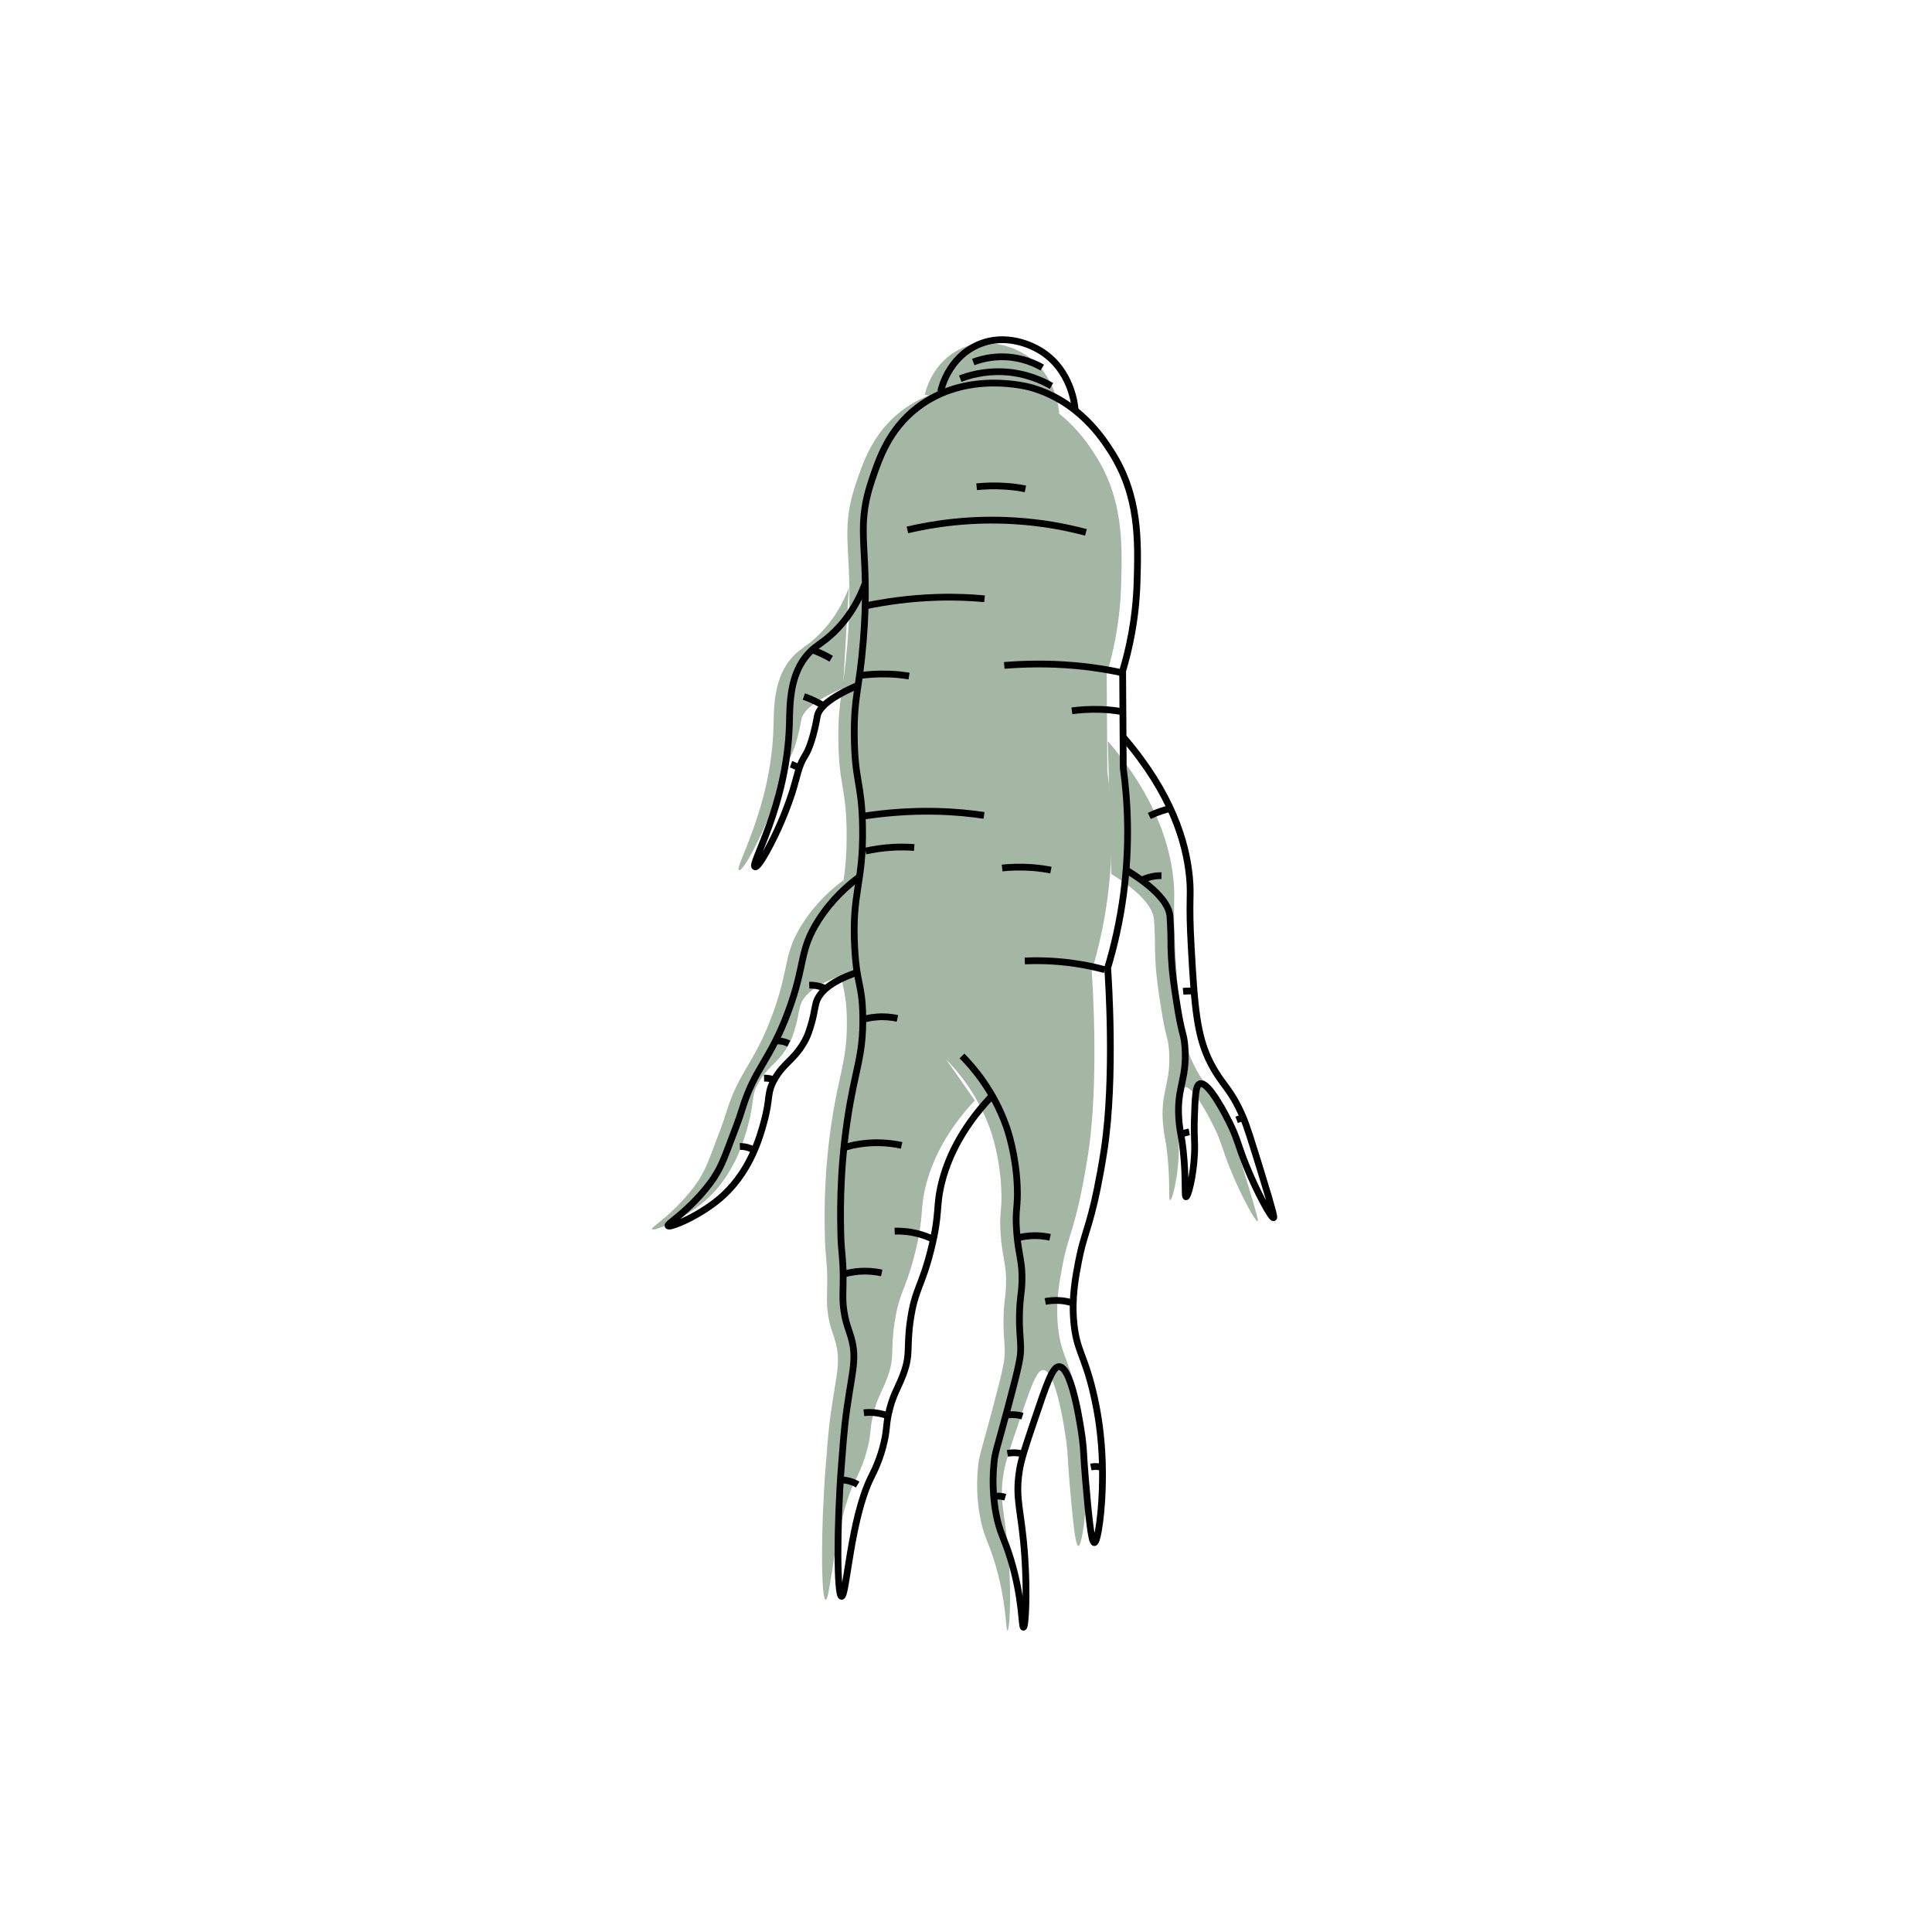 <?xml version="1.0" encoding="utf-8"?>
<!-- Generator: Adobe Illustrator 27.1.1, SVG Export Plug-In . SVG Version: 6.00 Build 0)  -->
<svg version="1.1" id="Layer_1" xmlns="http://www.w3.org/2000/svg" xmlns:xlink="http://www.w3.org/1999/xlink" x="0px" y="0px"
	 viewBox="0 0 4000 4000" style="enable-background:new 0 0 4000 4000;" xml:space="preserve">
<style type="text/css">
	.st0{fill:#A4B7A5;}
	.st1{fill:none;stroke:#000000;stroke-width:14;stroke-miterlimit:10;}
</style>
<g>
	<g>
		<g>
			<path class="st0" d="M1958.7,2193.2c25.5,25.9,65.7,73.5,91.2,144.4c3.8,10.5,20.5,60,23.2,125.6c1.9,44.9-4.9,47.1-1.2,94.6
				c3.9,50,12.5,60.7,10.9,104.7c-1,25.4-4.1,29.9-5,63c-1,35.1,2,48.8,2.4,70.2c0.3,18.5-1.5,32.2-25.6,122.4
				c-24.9,93.3-27.2,94.4-29.6,117.4c-5.1,49.9,1.1,89.3,4.3,106.2c7.5,39.5,16,47.2,29.7,91.8c25.5,82.8,22.9,142.8,26.9,142.5
				c4.3-0.2,8.1-67.3,2.8-146c-6.6-97.6-20.7-117.4-11.1-178.4c3.7-23.6,12.5-49.6,30.1-101.8c25.6-75.9,38.3-113.8,52.1-113.4
				c28.5,0.7,47.1,142.1,48.1,149.7c3.6,28.3,1.8,29.5,6.6,85c5.8,66.7,11.3,129.6,18.2,129.7c7.2,0.1,16.9-68.6,16.9-135.3
				c0-32.8-0.3-96.3-19.7-177.5c-18.6-77.8-33.7-83.9-39.5-141.8c-5.3-53.2,4.1-98.5,9.7-127.9c9.1-47.8,17.1-58.1,32-119.9
				c0,0,11.3-46.8,21.1-111.6c22.4-149.1,8.7-353.1,7.1-375.9c13.2-43.9,25.2-95,32.8-152.5c13.6-102.7,8.9-192.2-0.5-261.2
				c-0.4-67-0.8-134.1-1.3-201.1c12.5-41.6,27.6-105.4,29.9-184.3c2.4-83.6,5.1-178.1-53.4-269.4c-17.4-27.2-66.3-103.6-164.2-132.5
				c-7.2-2.1-136.2-37.9-238.5,41.8c-58.7,45.7-78.7,106.2-93.9,152c-35.5,107.2-1.3,138.8-16.9,330.8
				c-8.2,101-19.3,112.4-18.6,195.6c0.8,95.2,15.5,96,17.1,187.9c2.1,120.5-22.8,135.6-16.2,252.1c4.4,77.6,15.6,73.5,16.7,140.8
				c1.3,85.3-16.4,108.4-32.4,218.2c-16.3,111.9-14.1,199.8-12.7,245.4c0.6,19.3,4.3,39.4,4.5,73.8c0.2,32.5-2.2,46.5,1.5,72.3
				c3.8,26.3,10,38.3,15,55.7c14.1,49.4-1,75.9-13,180.6c-1.8,16-3.6,39-7.2,85.1c-9.7,126.2-9.3,269.3,0.4,270.1
				c10.3,0.8,18.2-159.4,60.8-246c5.2-10.6,19.3-37.1,27.8-75.8c5.5-25.2,3.3-31.2,8.5-55.9c8.4-39.4,20.3-53.6,31.1-83.4
				c15.2-41.9,5.8-52.8,14.3-111.2c9.4-64.6,23.6-68.8,42.9-146.8c18.9-76.2,9.2-87.4,22.1-138.4c11.2-44.2,36.6-106.9,101.4-176.2"
				/>
			<path class="st0" d="M2193,855.5c-0.5-7.2-6.9-83.9-73.9-123.5c-12-7.1-68.4-38.1-129-10.4c-59.7,27.3-74,88.9-75.5,95.9"/>
			<path class="st0" d="M2293.6,1534.2c100.1,116.9,128.9,216.6,136,287.9c4.1,41.6-1.9,47.1,3.6,143.7
				c6.9,123.5,11,186.4,40.9,243.6c23.8,45.5,40.3,50,65.7,108.6c8.4,19.4,18,50.5,37,111.9c28.6,92.9,28.4,97.8,27.1,98.3
				c-4.7,1.9-34.3-52.4-56.7-107.6c-17.8-44-17.6-55.2-35.3-90.6c-4.9-9.9-42.4-84.7-60.4-79.3c-9.4,2.8-10.1,26.4-11.7,73.3
				c-1.2,38,1.7,45.3,0.2,73.6c-2.4,46.3-13.4,87.7-17.5,87.3c-3.7-0.4,0.6-34.9-5.6-94.1c-3.4-32.8-6-34.5-8.4-57.1
				c-7.9-74.6,16.9-88.4,11.8-158.8c-2.2-30.4-6.3-21.4-17.5-94.5c-5.4-35-8.9-58.2-10.6-90.1c-0.9-15.7-1.1-27.7-1-37.1
				c0.1-12.7-1.4-42.7-1.9-48.7c-1.2-16.1-12.6-48.1-88.3-94.9"/>
			<path class="st0" d="M1745.9,1822.6c-23.5,17.5-56.3,46-83.9,88.9c-41.8,64.9-26.1,91.1-63.7,191.6
				c-37.4,100-68.7,115.5-94.4,199.2c-7,22.8-15.2,44-31.4,86.4c-7.4,19.4-13.9,35.5-26.1,54.7c-3,4.7-12.7,19.7-32.7,41.5
				c-37.5,40.8-65.9,56.1-63.7,59.9c2.5,4.3,39.3-10.2,72.8-31.5c8.9-5.6,26.5-16.9,44.7-34.2c54.1-51.6,73-118.6,81.5-150.2
				c13.7-50.9,5-57.9,21.4-87.2c18.4-32.7,37.6-38.7,58.2-71.5c5.8-9.3,9.7-17.5,12.3-25c10.6-29.7,12.3-48.8,15.3-60.5
				c4.8-19.1,23.5-43.6,86.2-64.8"/>
			<path class="st0" d="M1757.4,1217c-10.8,28.5-30.8,69.2-69.8,104.5c-19.6,17.7-30.1,21.5-43.8,35.4
				c-43.5,44-41.2,109.7-42.5,151.3c-5.4,169.3-82.6,289.2-71.1,293.4c7.9,2.9,38.4-56.4,53.7-92.2c14.9-34.6,23.7-63.1,23.7-63.1
				c10.3-33.3,12.4-51.3,23.9-71c1.9-3.2,7.7-11.9,12.3-25c2.8-7.9,5-15.1,6.8-21.6c5.6-20.7,8.1-36.6,8.5-38.9
				c2.8-15,20.2-36.6,86.2-64.8"/>
			<path class="st0" d="M1717.4,2382c17.1-4.9,40.7-9.5,68.9-9.1c18.3,0.3,34.3,2.6,47.4,5.5"/>
			<path class="st0" d="M1752.6,2117.8c10.7-3,25.4-5.9,42.9-5.7c11.4,0.2,21.3,1.6,29.5,3.4"/>
			<path class="st0" d="M2088.7,1996.5c25.7-1.1,60.5-0.8,100.2,4.8c25.8,3.6,47.6,8.5,65.3,13.3"/>
			<path class="st0" d="M1758.4,1696.2c37.6-5.6,88.8-10.8,147.9-9.4c38.4,0.9,71.3,4.4,98,8.4"/>
			<path class="st0" d="M2046.2,1384.7c37.9-3.1,89.3-4.9,148.2,0.5c38.2,3.5,70.9,9.2,97.2,15"/>
			<path class="st0" d="M1759.9,1261.2c37.2-7.7,88-15.7,147.2-17.5c38.4-1.2,71.5,0.5,98.3,3"/>
			<path class="st0" d="M1845.7,1104.1c55.1-12.9,130.8-24.2,220.1-18.9c58,3.4,108.4,13.1,149.5,24"/>
			<path class="st0" d="M1759,1769c15.3-3.4,36.1-6.9,60.4-8c15.8-0.7,29.4-0.2,40.4,0.7"/>
			<path class="st0" d="M2186.2,1478.7c15.5-2.1,36.6-3.8,60.9-2.9c15.8,0.6,29.3,2.3,40.2,4.1"/>
			<path class="st0" d="M1955.1,791c18-6.9,49.8-16.2,89.8-14.2c47,2.4,81.7,19.3,99.1,29.3"/>
			<path class="st0" d="M1982,756.6c13.7-5.2,37.6-12.3,67.9-10.7c35.5,1.8,61.8,14.6,75,22.2"/>
			<path class="st0" d="M1989,1014.8c15.6-1.6,36.7-2.7,60.9-1c15.8,1.1,29.2,3.2,40.1,5.4"/>
			<path class="st0" d="M2041.8,1804.1c15.6-1.6,36.7-2.7,60.9-1c15.8,1.1,29.2,3.2,40.1,5.4"/>
			<path class="st0" d="M1748,1405.5c15.5-2.1,36.6-3.8,60.9-2.9c15.8,0.6,29.3,2.3,40.2,4.1"/>
			<path class="st0" d="M1713.4,2645c11.7-3.3,27.7-6.5,46.9-6.2c12.4,0.2,23.3,1.8,32.2,3.7"/>
			<path class="st0" d="M2069.7,2570.9c10.5-3,25-5.8,42.3-5.6c11.2,0.2,21,1.6,29.1,3.4"/>
			<path class="st0" d="M1755.5,2931.9c8-0.9,18.9-1.1,31.5,1.3c8.2,1.5,15.1,3.8,20.8,6.1"/>
			<path class="st0" d="M1709.5,3071c5.3,0.2,12.4,1,20.4,3.7c5.2,1.7,9.5,3.9,12.9,5.9"/>
			<path class="st0" d="M1819.3,2555.9c13-0.4,30.4,0.6,50.2,5.9c12.8,3.5,23.7,8,32.4,12.4"/>
			<path class="st0" d="M1642.4,2046.7c5.5-0.2,13,0.3,21.4,2.5c5.5,1.5,10.1,3.4,13.8,5.3"/>
			<path class="st0" d="M1548.9,2239.2c4-0.1,9.5,0.2,15.6,1.8c4,1.1,7.4,2.5,10.1,3.9"/>
			<path class="st0" d="M2327.9,1830.5c6.1-3.2,14.7-6.8,25.4-8.9c6.9-1.3,13.2-1.7,18.4-1.7"/>
			<path class="st0" d="M2346.5,1696.3c6.2-3,14.7-6.7,24.8-10.1c6.5-2.2,12.2-3.8,16.9-5"/>
			<path class="st0" d="M1647.7,1352.1c6.5,2.3,15.1,5.7,24.7,10.4c6.2,3.1,11.4,6,15.5,8.4"/>
			<path class="st0" d="M1631.3,1449c6.5,2.3,15.1,5.7,24.7,10.4c6.2,3.1,11.4,6,15.5,8.4"/>
			<path class="st0" d="M1604.7,1589.3c2.8,1,6.5,2.5,10.7,4.5c2.7,1.3,4.9,2.6,6.7,3.7"/>
			<path class="st0" d="M2416.5,2059.4c3.9-0.4,9.2-0.8,15.3-0.6c3.9,0.1,7.3,0.3,10,0.6"/>
			<path class="st0" d="M2527.3,2325.5c2.3-0.9,5.5-2.1,9.2-3.1c2.4-0.6,4.5-1.1,6.2-1.4"/>
			<path class="st0" d="M2413.8,2355c2.3-0.9,5.5-2.1,9.2-3.1c2.4-0.6,4.5-1.1,6.2-1.4"/>
			<path class="st0" d="M1498.9,2380.7c4-0.1,9.5,0.2,15.6,1.9c4,1.1,7.4,2.5,10.1,3.9"/>
			<path class="st0" d="M1574.4,2162c4-0.1,9.5,0.2,15.6,1.8c4,1.1,7.4,2.5,10.1,3.9"/>
			<path class="st0" d="M2131.1,2701.5c8.4-1.6,20-2.9,33.6-1.6c8.8,0.9,16.4,2.7,22.6,4.6"/>
			<path class="st0" d="M2049.4,2937.2c5.2-1,12.3-1.8,20.6-1c5.4,0.5,10.1,1.6,13.9,2.8"/>
			<path class="st0" d="M2052.7,3016.1c5.2-1,12.3-1.8,20.6-1c5.4,0.5,10.1,1.6,13.9,2.8"/>
			<path class="st0" d="M2225.5,3044.2c3.7-0.7,8.8-1.3,14.8-0.7c3.9,0.4,7.2,1.2,10,2"/>
			<path class="st0" d="M2023.6,3105.5c3.7-0.7,8.8-1.3,14.8-0.7c3.9,0.4,7.2,1.2,10,2"/>
		</g>
	</g>
</g>
<g>
	<g>
		<g>
			<path class="st1" d="M1991.7,2186.2c25.5,25.9,65.7,73.5,91.2,144.4c3.8,10.5,20.5,60,23.2,125.6c1.9,44.9-4.9,47.1-1.2,94.6
				c3.9,50,12.5,60.7,10.9,104.7c-1,25.4-4.1,29.9-5,63c-1,35.1,2,48.8,2.4,70.2c0.3,18.5-1.5,32.2-25.6,122.4
				c-24.9,93.3-27.2,94.4-29.6,117.4c-5.1,49.9,1.1,89.3,4.3,106.2c7.5,39.5,16,47.2,29.7,91.8c25.5,82.8,22.9,142.8,26.9,142.5
				c4.3-0.2,8.1-67.3,2.8-146c-6.6-97.6-20.7-117.4-11.1-178.4c3.7-23.6,12.5-49.6,30.1-101.8c25.6-75.9,38.3-113.8,52.1-113.4
				c28.5,0.7,47.1,142.1,48.1,149.7c3.6,28.3,1.8,29.5,6.6,85c5.8,66.7,11.3,129.6,18.2,129.7c7.2,0.1,16.9-68.6,16.9-135.3
				c0-32.8-0.3-96.3-19.7-177.5c-18.6-77.8-33.7-83.9-39.5-141.8c-5.3-53.2,4.1-98.5,9.7-127.9c9.1-47.8,17.1-58.1,32-119.9
				c0,0,11.3-46.8,21.1-111.6c22.4-149.1,8.7-353.1,7.1-375.9c13.2-43.9,25.2-95,32.8-152.5c13.6-102.7,8.9-192.2-0.5-261.2
				c-0.4-67-0.8-134.1-1.3-201.1c12.5-41.6,27.6-105.4,29.9-184.3c2.4-83.6,5.1-178.1-53.4-269.4c-17.4-27.2-66.3-103.6-164.2-132.5
				c-7.2-2.1-136.2-37.9-238.5,41.8c-58.7,45.7-78.7,106.2-93.9,152c-35.5,107.2-1.3,138.8-16.9,330.8
				c-8.2,101-19.3,112.4-18.6,195.6c0.8,95.2,15.5,96,17.1,187.9c2.1,120.5-22.8,135.6-16.2,252.1c4.4,77.6,15.6,73.5,16.7,140.8
				c1.3,85.3-16.4,108.4-32.4,218.2c-16.3,111.9-14.1,199.8-12.7,245.4c0.6,19.3,4.3,39.4,4.5,73.8c0.2,32.5-2.2,46.5,1.5,72.3
				c3.8,26.3,10,38.3,15,55.7c14.1,49.4-1,75.9-13,180.6c-1.8,16-3.6,39-7.2,85.1c-9.7,126.2-9.3,269.3,0.4,270.1
				c10.3,0.8,18.2-159.4,60.8-246c5.2-10.6,19.3-37.1,27.8-75.8c5.5-25.2,3.3-31.2,8.5-55.9c8.4-39.4,20.3-53.6,31.1-83.4
				c15.2-41.9,5.8-52.8,14.3-111.2c9.4-64.6,23.6-68.8,42.9-146.8c18.9-76.2,9.2-87.4,22.1-138.4c11.2-44.2,36.6-106.9,101.4-176.2"
				/>
			<path class="st1" d="M2226,848.5c-0.5-7.2-6.9-83.9-73.9-123.5c-12-7.1-68.4-38.1-129-10.4c-59.7,27.3-74,88.9-75.5,95.9"/>
			<path class="st1" d="M2326.6,1527.2c100.1,116.9,128.9,216.6,136,287.9c4.1,41.6-1.9,47.1,3.6,143.7
				c6.9,123.5,11,186.4,40.9,243.6c23.8,45.5,40.3,50,65.7,108.6c8.4,19.4,18,50.5,37,111.9c28.6,92.9,28.4,97.8,27.1,98.3
				c-4.7,1.9-34.3-52.4-56.7-107.6c-17.8-44-17.6-55.2-35.3-90.6c-4.9-9.9-42.4-84.7-60.4-79.3c-9.4,2.8-10.1,26.4-11.7,73.3
				c-1.2,38,1.7,45.3,0.2,73.6c-2.4,46.3-13.4,87.7-17.5,87.3c-3.7-0.4,0.6-34.9-5.6-94.1c-3.4-32.8-6-34.5-8.4-57.1
				c-7.9-74.6,16.9-88.4,11.8-158.8c-2.2-30.4-6.3-21.4-17.5-94.5c-5.4-35-8.9-58.2-10.6-90.1c-0.9-15.7-1.1-27.7-1-37.1
				c0.1-12.7-1.4-42.7-1.9-48.7c-1.2-16.1-12.6-48.1-88.3-94.9"/>
			<path class="st1" d="M1778.9,1815.6c-23.5,17.5-56.3,46-83.9,88.9c-41.8,64.9-26.1,91.1-63.7,191.6
				c-37.4,100-68.7,115.5-94.4,199.2c-7,22.8-15.2,44-31.4,86.4c-7.4,19.4-13.9,35.5-26.1,54.7c-3,4.7-12.7,19.7-32.7,41.5
				c-37.5,40.8-65.9,56.1-63.7,59.9c2.5,4.3,39.3-10.2,72.8-31.5c8.9-5.6,26.5-16.9,44.7-34.2c54.1-51.6,73-118.6,81.5-150.2
				c13.7-50.9,5-57.9,21.4-87.2c18.4-32.7,37.6-38.7,58.2-71.5c5.8-9.3,9.7-17.5,12.3-25c10.6-29.7,12.3-48.8,15.3-60.5
				c4.8-19.1,23.5-43.6,86.2-64.8"/>
			<path class="st1" d="M1790.4,1210c-10.8,28.5-30.8,69.2-69.8,104.5c-19.6,17.7-30.1,21.5-43.8,35.4
				c-43.5,44-41.2,109.7-42.5,151.3c-5.4,169.3-82.6,289.2-71.1,293.4c7.9,2.9,38.4-56.4,53.7-92.2c14.9-34.6,23.7-63.1,23.7-63.1
				c10.3-33.3,12.4-51.3,23.9-71c1.9-3.2,7.7-11.9,12.3-25c2.8-7.9,5-15.1,6.8-21.6c5.6-20.7,8.1-36.6,8.5-38.9
				c2.8-15,20.2-36.6,86.2-64.8"/>
			<path class="st1" d="M1750.4,2375c17.1-4.9,40.7-9.5,68.9-9.1c18.3,0.3,34.3,2.6,47.4,5.5"/>
			<path class="st1" d="M1785.6,2110.8c10.7-3,25.4-5.9,42.9-5.7c11.4,0.2,21.3,1.6,29.5,3.4"/>
			<path class="st1" d="M2121.7,1989.5c25.7-1.1,60.5-0.8,100.2,4.8c25.8,3.6,47.6,8.5,65.3,13.3"/>
			<path class="st1" d="M1791.4,1689.2c37.6-5.6,88.8-10.8,147.9-9.4c38.4,0.9,71.3,4.4,98,8.4"/>
			<path class="st1" d="M2079.2,1377.7c37.9-3.1,89.3-4.9,148.2,0.5c38.2,3.5,70.9,9.2,97.2,15"/>
			<path class="st1" d="M1792.9,1254.2c37.2-7.7,88-15.7,147.2-17.5c38.4-1.2,71.5,0.5,98.3,3"/>
			<path class="st1" d="M1878.7,1097.1c55.1-12.9,130.8-24.2,220.1-18.9c58,3.4,108.4,13.1,149.5,24"/>
			<path class="st1" d="M1792,1762c15.3-3.4,36.1-6.9,60.4-8c15.8-0.7,29.4-0.2,40.4,0.7"/>
			<path class="st1" d="M2219.2,1471.7c15.5-2.1,36.6-3.8,60.9-2.9c15.8,0.6,29.3,2.3,40.2,4.1"/>
			<path class="st1" d="M1988.1,784c18-6.9,49.8-16.2,89.8-14.2c47,2.4,81.7,19.3,99.1,29.3"/>
			<path class="st1" d="M2015,749.6c13.6-5.2,37.6-12.3,67.9-10.7c35.5,1.8,61.8,14.6,75,22.2"/>
			<path class="st1" d="M2022,1007.8c15.6-1.6,36.7-2.7,60.9-1c15.8,1.1,29.2,3.2,40.1,5.4"/>
			<path class="st1" d="M2074.8,1797.1c15.6-1.6,36.7-2.7,60.9-1c15.8,1.1,29.2,3.2,40.1,5.4"/>
			<path class="st1" d="M1781,1398.5c15.5-2.1,36.6-3.8,60.9-2.9c15.8,0.6,29.3,2.3,40.2,4.1"/>
			<path class="st1" d="M1746.4,2638c11.7-3.3,27.7-6.5,46.9-6.2c12.4,0.2,23.3,1.8,32.2,3.7"/>
			<path class="st1" d="M2102.7,2563.9c10.5-3,25-5.8,42.3-5.6c11.2,0.2,21,1.6,29.1,3.4"/>
			<path class="st1" d="M1788.5,2924.9c8-0.9,18.9-1.1,31.5,1.3c8.2,1.5,15.1,3.8,20.8,6.1"/>
			<path class="st1" d="M1742.5,3064c5.3,0.2,12.4,1,20.4,3.7c5.2,1.7,9.5,3.9,12.9,5.9"/>
			<path class="st1" d="M1852.3,2548.9c13-0.4,30.4,0.6,50.2,5.9c12.8,3.5,23.7,8,32.4,12.4"/>
			<path class="st1" d="M1675.4,2039.7c5.5-0.2,13,0.3,21.4,2.5c5.5,1.5,10.1,3.4,13.8,5.3"/>
			<path class="st1" d="M1581.9,2232.2c4-0.1,9.5,0.2,15.6,1.8c4,1.1,7.4,2.5,10.1,3.9"/>
			<path class="st1" d="M2360.9,1823.5c6.1-3.2,14.7-6.8,25.4-8.9c6.9-1.3,13.2-1.7,18.4-1.7"/>
			<path class="st1" d="M2379.5,1689.3c6.2-3,14.7-6.7,24.8-10.1c6.5-2.2,12.2-3.8,16.9-5"/>
			<path class="st1" d="M1680.7,1345.1c6.5,2.3,15.1,5.7,24.7,10.4c6.2,3.1,11.4,6,15.5,8.4"/>
			<path class="st1" d="M1664.3,1442c6.5,2.3,15.1,5.7,24.7,10.4c6.2,3.1,11.4,6,15.5,8.4"/>
			<path class="st1" d="M1637.7,1582.3c2.8,1,6.5,2.5,10.7,4.5c2.7,1.3,4.9,2.6,6.7,3.7"/>
			<path class="st1" d="M2449.5,2052.4c3.9-0.4,9.2-0.8,15.3-0.6c3.9,0.1,7.3,0.3,10,0.6"/>
			<path class="st1" d="M2560.3,2318.5c2.3-0.9,5.5-2.1,9.2-3.1c2.4-0.6,4.5-1.1,6.2-1.4"/>
			<path class="st1" d="M2446.8,2348c2.3-0.9,5.5-2.1,9.2-3.1c2.4-0.6,4.5-1.1,6.2-1.4"/>
			<path class="st1" d="M1531.9,2373.7c4-0.1,9.5,0.2,15.6,1.9c4,1.1,7.4,2.5,10.1,3.9"/>
			<path class="st1" d="M1607.4,2155c4-0.1,9.5,0.2,15.6,1.8c4,1.1,7.4,2.5,10.1,3.9"/>
			<path class="st1" d="M2164.1,2694.5c8.4-1.6,20-2.9,33.6-1.6c8.8,0.9,16.4,2.7,22.6,4.6"/>
			<path class="st1" d="M2082.4,2930.2c5.2-1,12.3-1.8,20.6-1c5.4,0.5,10.1,1.6,13.9,2.8"/>
			<path class="st1" d="M2085.7,3009.1c5.2-1,12.3-1.8,20.6-1c5.4,0.5,10.1,1.6,13.9,2.8"/>
			<path class="st1" d="M2258.5,3037.2c3.7-0.7,8.8-1.3,14.8-0.7c3.9,0.4,7.2,1.2,10,2"/>
			<path class="st1" d="M2056.6,3098.5c3.7-0.7,8.8-1.3,14.8-0.7c3.9,0.4,7.2,1.2,10,2"/>
		</g>
	</g>
</g>
</svg>
